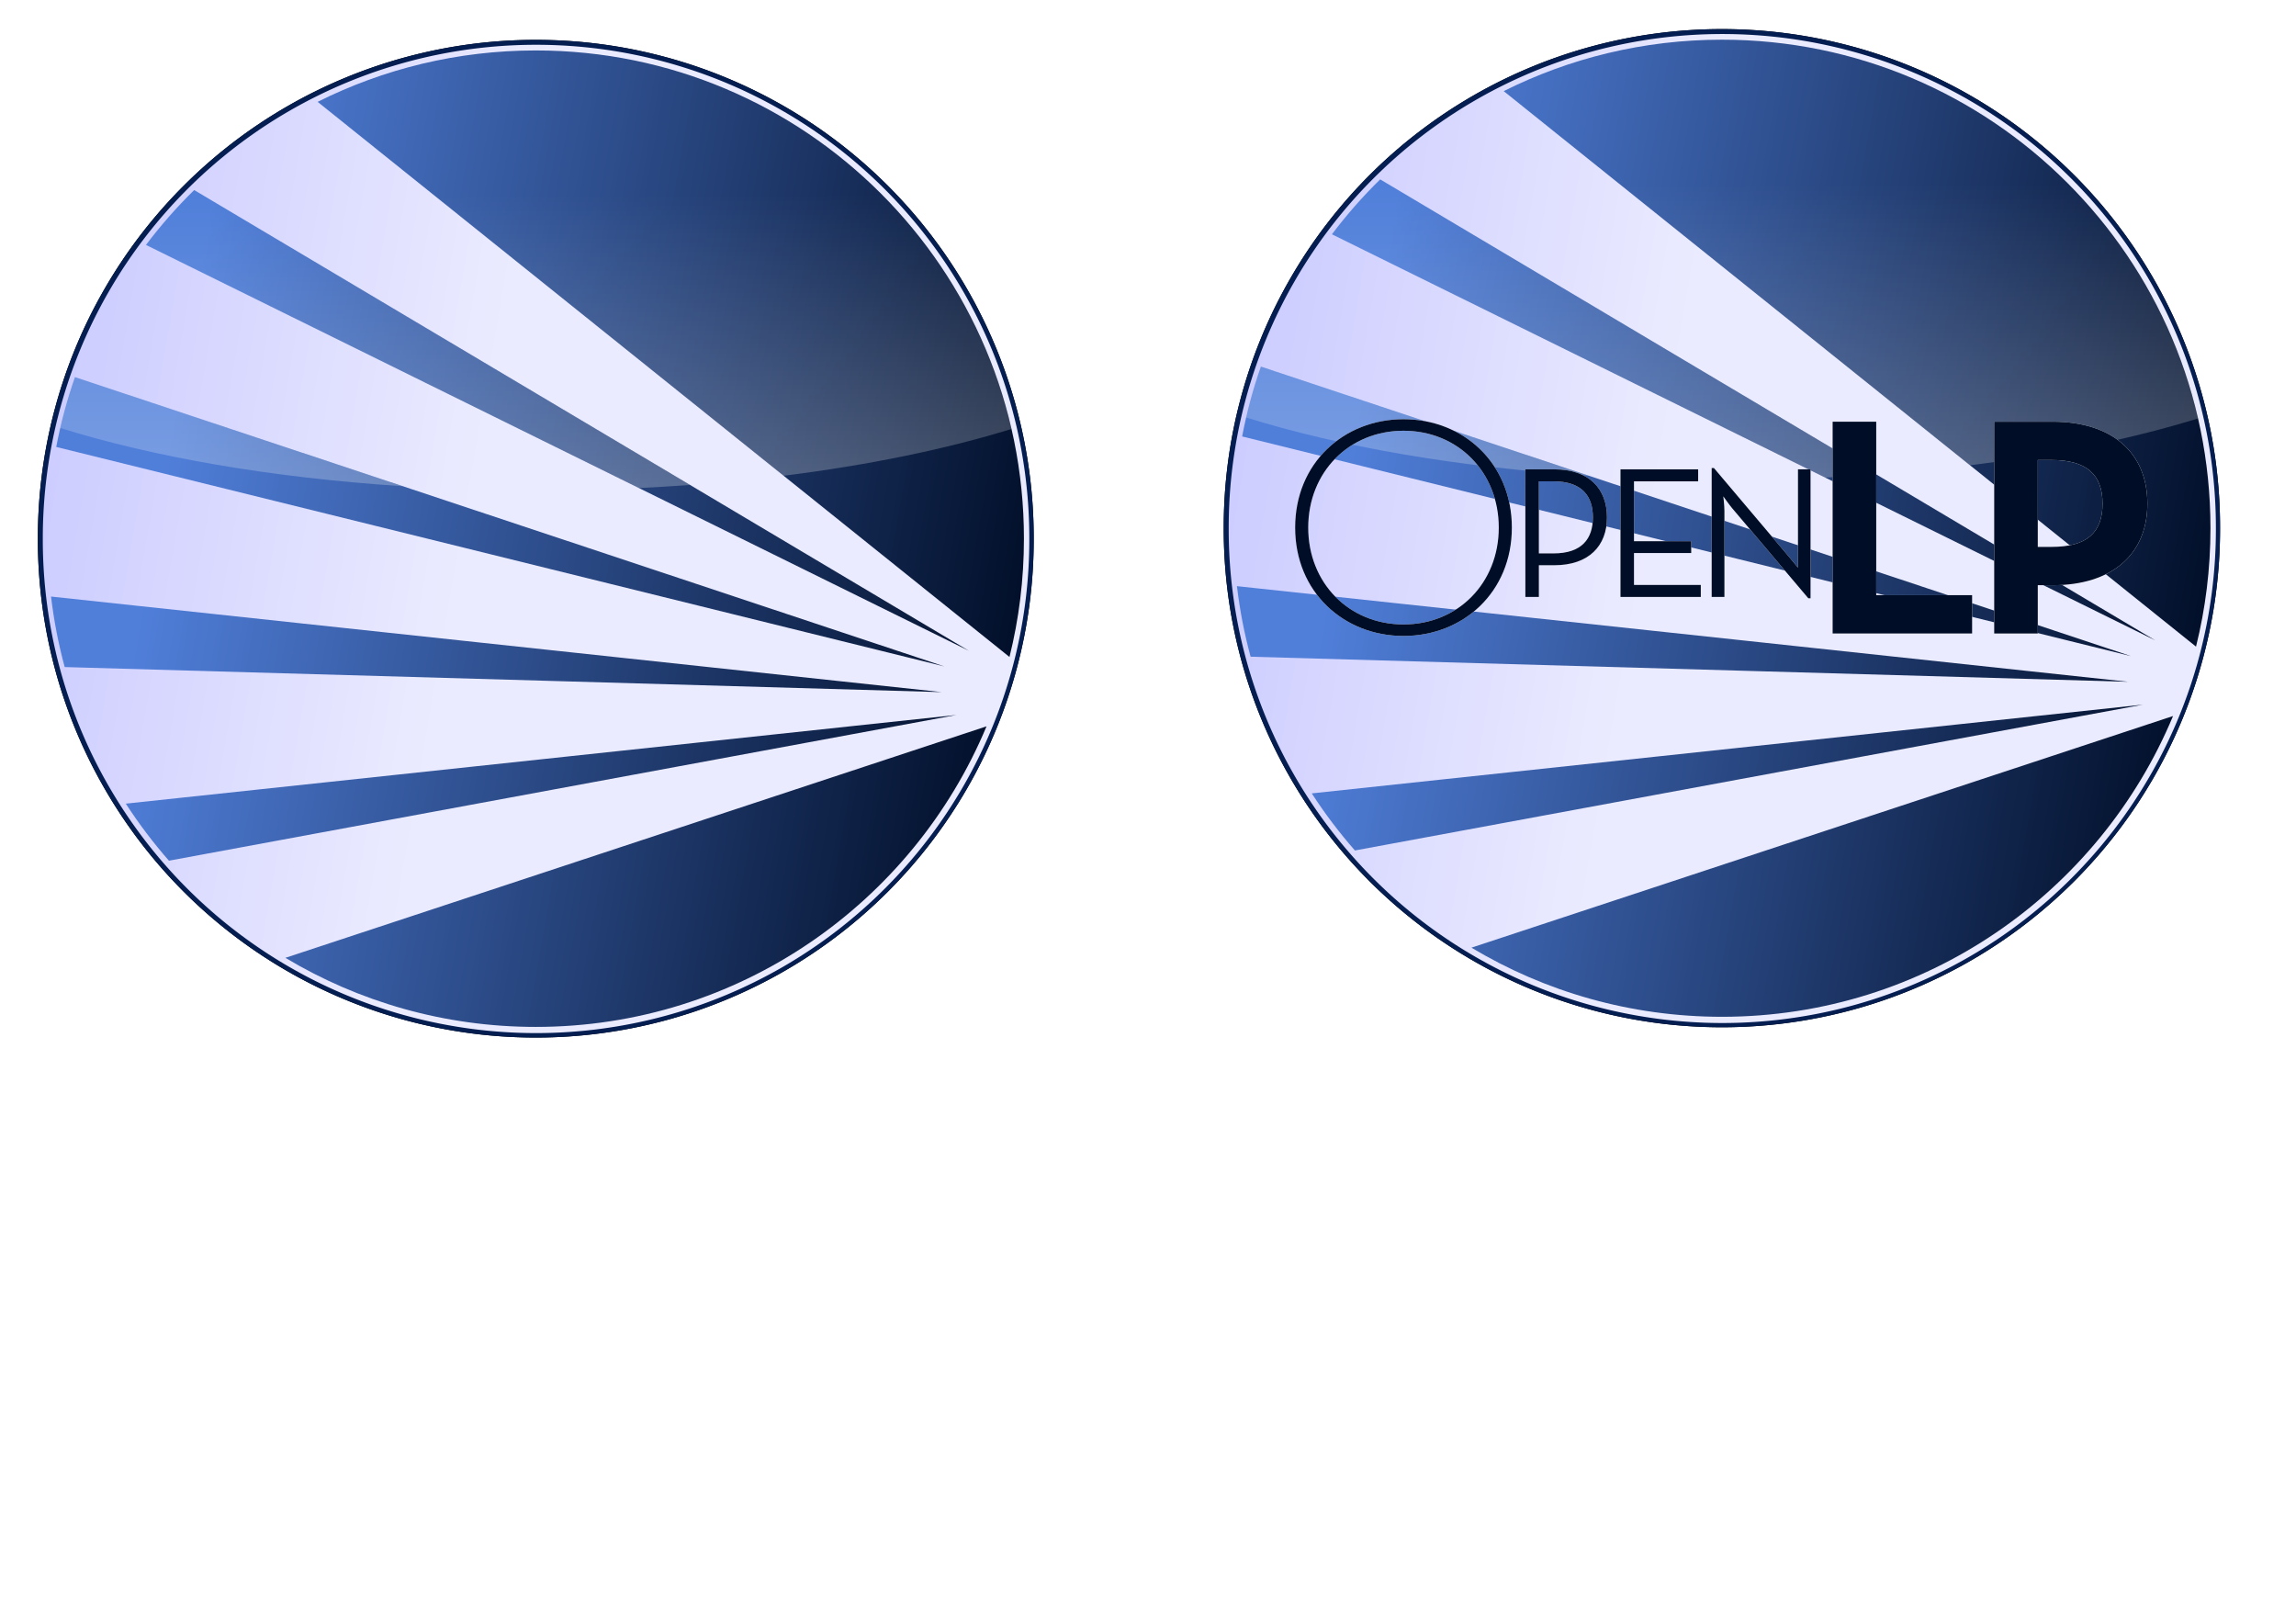 <?xml version="1.0" encoding="UTF-8" standalone="no"?>
<!-- Created with Inkscape (http://www.inkscape.org/) -->
<svg
   xmlns:dc="http://purl.org/dc/elements/1.1/"
   xmlns:cc="http://creativecommons.org/ns#"
   xmlns:rdf="http://www.w3.org/1999/02/22-rdf-syntax-ns#"
   xmlns:svg="http://www.w3.org/2000/svg"
   xmlns="http://www.w3.org/2000/svg"
   xmlns:xlink="http://www.w3.org/1999/xlink"
   xmlns:sodipodi="http://sodipodi.sourceforge.net/DTD/sodipodi-0.dtd"
   xmlns:inkscape="http://www.inkscape.org/namespaces/inkscape"
   width="1052.362"
   height="744.094"
   id="svg5740"
   sodipodi:version="0.32"
   inkscape:version="0.46"
   version="1.0"
   sodipodi:docname="openlp-logo.svg"
   inkscape:output_extension="org.inkscape.output.svg.inkscape"
   inkscape:export-filename="/home/raoul/openlp-logo-0.2.png"
   inkscape:export-xdpi="91.860847"
   inkscape:export-ydpi="91.860847"
   style="display:inline">
  <defs
     id="defs5742">
    <linearGradient
       id="linearGradient3208">
      <stop
         style="stop-color:#ffffff;stop-opacity:0.251;"
         offset="0"
         id="stop3210" />
      <stop
         style="stop-color:#ffffff;stop-opacity:0;"
         offset="1"
         id="stop3212" />
    </linearGradient>
    <linearGradient
       id="linearGradient3195">
      <stop
         style="stop-color:#cdcdff;stop-opacity:1;"
         offset="0"
         id="stop3197" />
      <stop
         style="stop-color:#ebebff;stop-opacity:1;"
         offset="1"
         id="stop3199" />
    </linearGradient>
    <linearGradient
       id="linearGradient6359">
      <stop
         style="stop-color:#000d26;stop-opacity:1;"
         offset="0"
         id="stop6361" />
      <stop
         style="stop-color:#507fda;stop-opacity:1;"
         offset="1"
         id="stop6363" />
    </linearGradient>
    <inkscape:perspective
       sodipodi:type="inkscape:persp3d"
       inkscape:vp_x="0 : 526.18109 : 1"
       inkscape:vp_y="0 : 1000 : 0"
       inkscape:vp_z="744.09448 : 526.18109 : 1"
       inkscape:persp3d-origin="372.04724 : 350.78739 : 1"
       id="perspective5748" />
    <filter
       inkscape:collect="always"
       id="filter6926">
      <feGaussianBlur
         inkscape:collect="always"
         stdDeviation="3.577"
         id="feGaussianBlur6928" />
    </filter>
    <linearGradient
       inkscape:collect="always"
       xlink:href="#linearGradient3208"
       id="linearGradient3214"
       x1="470.259"
       y1="276.689"
       x2="463.23"
       y2="14.823"
       gradientUnits="userSpaceOnUse" />
    <linearGradient
       inkscape:collect="always"
       xlink:href="#linearGradient3208"
       id="linearGradient3229"
       gradientUnits="userSpaceOnUse"
       x1="470.259"
       y1="276.689"
       x2="463.23"
       y2="14.823" />
    <linearGradient
       inkscape:collect="always"
       xlink:href="#linearGradient3208"
       id="linearGradient3279"
       gradientUnits="userSpaceOnUse"
       x1="470.259"
       y1="276.689"
       x2="463.23"
       y2="14.823" />
    <linearGradient
       inkscape:collect="always"
       xlink:href="#linearGradient3208"
       id="linearGradient3287"
       gradientUnits="userSpaceOnUse"
       x1="470.259"
       y1="276.689"
       x2="463.23"
       y2="14.823"
       gradientTransform="matrix(1.112,0,0,1.204,-57.298,4.885)" />
    <linearGradient
       inkscape:collect="always"
       xlink:href="#linearGradient3195"
       id="linearGradient3196"
       gradientUnits="userSpaceOnUse"
       x1="117.593"
       y1="384.058"
       x2="418.21"
       y2="436.038" />
    <linearGradient
       inkscape:collect="always"
       xlink:href="#linearGradient6359"
       id="linearGradient3198"
       gradientUnits="userSpaceOnUse"
       x1="815.75"
       y1="480.558"
       x2="201.106"
       y2="371.859" />
    <linearGradient
       inkscape:collect="always"
       xlink:href="#linearGradient3208"
       id="linearGradient3200"
       gradientUnits="userSpaceOnUse"
       gradientTransform="matrix(1.112,0,0,1.204,-57.298,4.885)"
       x1="470.259"
       y1="276.689"
       x2="469.449"
       y2="104.3" />
    <linearGradient
       inkscape:collect="always"
       xlink:href="#linearGradient3195"
       id="linearGradient3215"
       gradientUnits="userSpaceOnUse"
       x1="117.593"
       y1="384.058"
       x2="418.21"
       y2="436.038" />
    <linearGradient
       inkscape:collect="always"
       xlink:href="#linearGradient6359"
       id="linearGradient3217"
       gradientUnits="userSpaceOnUse"
       x1="815.75"
       y1="480.558"
       x2="201.106"
       y2="371.859" />
    <linearGradient
       inkscape:collect="always"
       xlink:href="#linearGradient3208"
       id="linearGradient3219"
       gradientUnits="userSpaceOnUse"
       gradientTransform="matrix(1.112,0,0,1.204,-57.298,4.885)"
       x1="470.259"
       y1="276.689"
       x2="469.449"
       y2="104.3" />
    <filter
       inkscape:collect="always"
       id="filter4005">
      <feGaussianBlur
         inkscape:collect="always"
         stdDeviation="4.333"
         id="feGaussianBlur4007" />
    </filter>
    <linearGradient
       inkscape:collect="always"
       xlink:href="#linearGradient3208"
       id="linearGradient4010"
       gradientUnits="userSpaceOnUse"
       gradientTransform="matrix(0.725,0,0,0.784,-109.421,-2.133)"
       x1="470.259"
       y1="276.689"
       x2="469.449"
       y2="104.3" />
    <linearGradient
       inkscape:collect="always"
       xlink:href="#linearGradient6359"
       id="linearGradient4013"
       gradientUnits="userSpaceOnUse"
       x1="815.75"
       y1="480.558"
       x2="201.106"
       y2="371.859"
       gradientTransform="matrix(0.652,0,0,0.652,-72.087,-5.315)" />
    <linearGradient
       inkscape:collect="always"
       xlink:href="#linearGradient3195"
       id="linearGradient4047"
       gradientUnits="userSpaceOnUse"
       x1="117.593"
       y1="384.058"
       x2="418.21"
       y2="436.038" />
    <linearGradient
       inkscape:collect="always"
       xlink:href="#linearGradient6359"
       id="linearGradient4049"
       gradientUnits="userSpaceOnUse"
       x1="815.75"
       y1="480.558"
       x2="201.106"
       y2="371.859" />
    <linearGradient
       inkscape:collect="always"
       xlink:href="#linearGradient3208"
       id="linearGradient4051"
       gradientUnits="userSpaceOnUse"
       gradientTransform="matrix(1.112,0,0,1.204,-57.298,4.885)"
       x1="470.259"
       y1="276.689"
       x2="469.449"
       y2="104.3" />
    <linearGradient
       inkscape:collect="always"
       xlink:href="#linearGradient3195"
       id="linearGradient4053"
       gradientUnits="userSpaceOnUse"
       x1="117.593"
       y1="384.058"
       x2="418.21"
       y2="436.038" />
    <linearGradient
       inkscape:collect="always"
       xlink:href="#linearGradient6359"
       id="linearGradient4055"
       gradientUnits="userSpaceOnUse"
       gradientTransform="matrix(0.652,0,0,0.652,-72.087,-5.315)"
       x1="815.75"
       y1="480.558"
       x2="201.106"
       y2="371.859" />
    <linearGradient
       inkscape:collect="always"
       xlink:href="#linearGradient3208"
       id="linearGradient4057"
       gradientUnits="userSpaceOnUse"
       gradientTransform="matrix(0.725,0,0,0.784,-109.421,-2.133)"
       x1="470.259"
       y1="276.689"
       x2="469.449"
       y2="104.3" />
  </defs>
  <sodipodi:namedview
     id="base"
     pagecolor="#ffffff"
     bordercolor="#666666"
     borderopacity="1.0"
     gridtolerance="10000"
     guidetolerance="10"
     objecttolerance="10"
     inkscape:pageopacity="0.0"
     inkscape:pageshadow="2"
     inkscape:zoom="1.0119683"
     inkscape:cx="513.59551"
     inkscape:cy="369.01895"
     inkscape:document-units="px"
     inkscape:current-layer="layer6"
     showgrid="false"
     inkscape:window-width="1280"
     inkscape:window-height="958"
     inkscape:window-x="-4"
     inkscape:window-y="-4" />
  <g
     inkscape:label="Shadow"
     inkscape:groupmode="layer"
     id="layer1"
     style="display:inline" />
  <g
     inkscape:groupmode="layer"
     id="layer5"
     inkscape:label="Border"
     style="display:inline" />
  <g
     inkscape:groupmode="layer"
     id="layer3"
     inkscape:label="Rays Background"
     style="display:inline" />
  <g
     inkscape:groupmode="layer"
     id="layer2"
     inkscape:label="Rays Foreground"
     style="display:inline" />
  <g
     inkscape:groupmode="layer"
     id="layer6"
     inkscape:label="Reflection"
     style="display:inline">
    <g
       id="g4018"
       transform="translate(9.882,9.882)">
      <path
         inkscape:export-ydpi="90"
         inkscape:export-xdpi="90"
         inkscape:export-filename="/home/raoul/openlp-logo-0.2.png"
         transform="matrix(0.638,0,0,0.638,-67.555,-15.189)"
         d="M 833.03,395.269 A 357.719,357.719 0 1 1 117.593,395.269 A 357.719,357.719 0 1 1 833.03,395.269 z"
         sodipodi:ry="357.71872"
         sodipodi:rx="357.71872"
         sodipodi:cy="395.26932"
         sodipodi:cx="475.31134"
         id="path6903"
         style="fill:#000000;fill-opacity:1;fill-rule:nonzero;stroke:none;stroke-width:5;stroke-linecap:butt;stroke-miterlimit:4;stroke-dasharray:none;stroke-opacity:1;display:inline;filter:url(#filter6926)"
         sodipodi:type="arc" />
      <path
         inkscape:export-ydpi="90"
         inkscape:export-xdpi="90"
         inkscape:export-filename="/home/raoul/openlp-logo-0.2.png"
         sodipodi:type="arc"
         style="fill:#051e52;fill-opacity:1;fill-rule:nonzero;stroke:none;stroke-width:5;stroke-linecap:butt;stroke-miterlimit:4;stroke-dasharray:none;stroke-opacity:1;display:inline"
         id="path6900"
         sodipodi:cx="475.31134"
         sodipodi:cy="395.26932"
         sodipodi:rx="357.71872"
         sodipodi:ry="357.71872"
         d="M 833.03,395.269 A 357.719,357.719 0 1 1 117.593,395.269 A 357.719,357.719 0 1 1 833.03,395.269 z"
         transform="matrix(0.638,0,0,0.638,-67.555,-15.189)" />
      <path
         inkscape:export-ydpi="90"
         inkscape:export-xdpi="90"
         inkscape:export-filename="/home/raoul/openlp-logo-0.2.png"
         transform="matrix(0.632,0,0,0.632,-64.582,-12.717)"
         d="M 833.03,395.269 A 357.719,357.719 0 1 1 117.593,395.269 A 357.719,357.719 0 1 1 833.03,395.269 z"
         sodipodi:ry="357.71872"
         sodipodi:rx="357.71872"
         sodipodi:cy="395.26932"
         sodipodi:cx="475.31134"
         id="path6317"
         style="fill:url(#linearGradient4053);fill-opacity:1;fill-rule:nonzero;stroke:none;stroke-width:5;stroke-linecap:butt;stroke-miterlimit:4;stroke-dasharray:none;stroke-opacity:1;display:inline"
         sodipodi:type="arc" />
      <path
         inkscape:export-ydpi="90"
         inkscape:export-xdpi="90"
         inkscape:export-filename="/home/raoul/openlp-logo-0.2.png"
         id="path6327"
         d="M 235.68,13.234 C 199.752,13.234 165.799,21.723 135.704,36.792 L 296.724,165.967 L 452.816,291.191 C 457.141,273.833 459.434,255.679 459.434,236.988 C 459.434,113.482 359.186,13.234 235.68,13.234 z M 79.119,77.21 C 71.146,85.024 63.765,93.432 57.027,102.357 L 274.632,209.663 L 434.206,288.361 L 275.303,193.862 L 79.119,77.21 z M 24.489,162.953 C 20.861,173.291 17.984,183.974 15.896,194.941 L 260.175,255.293 L 422.987,295.528 L 260.216,241.366 L 24.489,162.953 z M 13.514,263.499 C 14.819,274.537 16.911,285.326 19.765,295.813 L 248.304,302.329 L 421.765,307.297 L 253.557,289.236 L 13.514,263.499 z M 428.505,317.763 L 249.79,336.842 L 47.782,358.405 C 53.742,367.604 60.347,376.346 67.554,384.549 L 244.456,351.808 L 428.505,317.763 z M 442.289,322.975 L 253.924,385.16 L 120.921,429.06 C 154.485,449.169 193.733,460.722 235.68,460.722 C 328.723,460.722 408.566,403.843 442.289,322.975 z"
         style="fill:url(#linearGradient4055);fill-opacity:1;fill-rule:nonzero;stroke:none;stroke-width:5;stroke-linecap:butt;stroke-miterlimit:4;stroke-dasharray:none;stroke-opacity:1;display:inline" />
      <path
         id="path3203"
         d="M 235.68,13.234 C 199.752,13.234 165.799,21.723 135.704,36.792 L 296.724,165.967 L 349.277,208.136 C 388.425,203.261 423.854,195.91 453.733,186.695 C 430.892,87.376 341.897,13.234 235.68,13.234 z M 79.119,77.21 C 71.146,85.024 63.765,93.432 57.027,102.357 L 274.632,209.663 L 282.959,213.776 C 290.873,213.396 298.684,212.918 306.396,212.351 L 275.303,193.862 L 79.119,77.21 z M 24.489,162.953 C 21.827,170.538 19.567,178.315 17.729,186.247 C 60.353,199.564 114.442,209.03 174.676,212.921 L 24.489,162.953 z"
         style="fill:url(#linearGradient4057);fill-opacity:1;fill-rule:nonzero;stroke:none;stroke-width:4.8;stroke-linecap:butt;stroke-miterlimit:4;stroke-dasharray:none;stroke-opacity:1;display:inline" />
    </g>
    <g
       id="g4025"
       transform="translate(-0.988,-11.858)">
      <g
         id="g3202"
         transform="matrix(0.652,0,0,0.652,482.279,11.483)">
        <path
           inkscape:export-ydpi="90"
           inkscape:export-xdpi="90"
           inkscape:export-filename="/home/raoul/openlp-logo-0.2.png"
           transform="matrix(0.979,0,0,0.979,6.956,-15.154)"
           d="M 833.03,395.269 A 357.719,357.719 0 1 1 117.593,395.269 A 357.719,357.719 0 1 1 833.03,395.269 z"
           sodipodi:ry="357.71872"
           sodipodi:rx="357.71872"
           sodipodi:cy="395.26932"
           sodipodi:cx="475.31134"
           id="path3204"
           style="opacity:1;fill:#000000;fill-opacity:1;fill-rule:nonzero;stroke:none;stroke-width:5;stroke-linecap:butt;stroke-miterlimit:4;stroke-dasharray:none;stroke-opacity:1;display:inline;filter:url(#filter6926)"
           sodipodi:type="arc" />
        <path
           inkscape:export-ydpi="90"
           inkscape:export-xdpi="90"
           inkscape:export-filename="/home/raoul/openlp-logo-0.2.png"
           sodipodi:type="arc"
           style="opacity:1;fill:#051e52;fill-opacity:1;fill-rule:nonzero;stroke:none;stroke-width:5;stroke-linecap:butt;stroke-miterlimit:4;stroke-dasharray:none;stroke-opacity:1;display:inline"
           id="path3206"
           sodipodi:cx="475.31134"
           sodipodi:cy="395.26932"
           sodipodi:rx="357.71872"
           sodipodi:ry="357.71872"
           d="M 833.03,395.269 A 357.719,357.719 0 1 1 117.593,395.269 A 357.719,357.719 0 1 1 833.03,395.269 z"
           transform="matrix(0.979,0,0,0.979,6.956,-15.154)" />
        <path
           inkscape:export-ydpi="90"
           inkscape:export-xdpi="90"
           inkscape:export-filename="/home/raoul/openlp-logo-0.2.png"
           transform="matrix(0.97,0,0,0.97,11.518,-11.359)"
           d="M 833.03,395.269 A 357.719,357.719 0 1 1 117.593,395.269 A 357.719,357.719 0 1 1 833.03,395.269 z"
           sodipodi:ry="357.71872"
           sodipodi:rx="357.71872"
           sodipodi:cy="395.26932"
           sodipodi:cx="475.31134"
           id="path3208"
           style="opacity:1;fill:url(#linearGradient4047);fill-opacity:1;fill-rule:nonzero;stroke:none;stroke-width:5;stroke-linecap:butt;stroke-miterlimit:4;stroke-dasharray:none;stroke-opacity:1;display:inline"
           sodipodi:type="arc" />
        <path
           inkscape:export-ydpi="90"
           inkscape:export-xdpi="90"
           inkscape:export-filename="/home/raoul/openlp-logo-0.2.png"
           id="path3210"
           d="M 472.344,28.469 C 417.204,28.469 365.094,41.497 318.906,64.625 L 566.031,262.875 L 805.594,455.062 C 812.231,428.422 815.75,400.561 815.75,371.875 C 815.75,182.324 661.895,28.469 472.344,28.469 z M 232.062,126.656 C 219.826,138.648 208.498,151.552 198.156,165.25 L 532.125,329.938 L 777.031,450.719 L 533.156,305.688 L 232.062,126.656 z M 148.219,258.25 C 142.651,274.117 138.236,290.511 135.031,307.344 L 509.938,399.969 L 759.812,461.719 L 510,378.594 L 148.219,258.25 z M 131.375,412.562 C 133.378,429.502 136.589,446.062 140.969,462.156 L 491.719,472.156 L 757.938,479.781 L 499.781,452.062 L 131.375,412.562 z M 768.281,495.844 L 494,525.125 L 183.969,558.219 C 193.115,572.337 203.252,585.754 214.312,598.344 L 485.812,548.094 L 768.281,495.844 z M 789.438,503.844 L 500.344,599.281 L 296.219,666.656 C 347.73,697.519 407.966,715.25 472.344,715.25 C 615.141,715.25 737.68,627.955 789.438,503.844 z"
           style="opacity:1;fill:url(#linearGradient4049);fill-opacity:1;fill-rule:nonzero;stroke:none;stroke-width:5;stroke-linecap:butt;stroke-miterlimit:4;stroke-dasharray:none;stroke-opacity:1;display:inline" />
        <path
           id="path3212"
           d="M 472.344,28.469 C 417.204,28.469 365.094,41.497 318.906,64.625 L 566.031,262.875 L 646.688,327.594 C 706.769,320.112 761.144,308.831 807,294.688 C 771.945,142.258 635.36,28.469 472.344,28.469 z M 232.062,126.656 C 219.826,138.648 208.498,151.552 198.156,165.25 L 532.125,329.938 L 544.906,336.25 C 557.052,335.667 569.04,334.934 580.875,334.062 L 533.156,305.688 L 232.062,126.656 z M 148.219,258.25 C 144.134,269.891 140.665,281.826 137.844,294 C 203.261,314.438 286.274,328.966 378.719,334.938 L 148.219,258.25 z"
           style="opacity:1;fill:url(#linearGradient4051);fill-opacity:1;fill-rule:nonzero;stroke:none;stroke-width:4.8;stroke-linecap:butt;stroke-miterlimit:4;stroke-dasharray:none;stroke-opacity:1;display:inline" />
      </g>
      <g
         style="fill:#ffffff;fill-opacity:1;filter:url(#filter4005)"
         id="g2762"
         transform="matrix(0.848,0,0,0.848,20.507,-653.751)">
	<path
   style="fill:#ffffff;fill-opacity:1"
   id="path2764"
   d="M 801.444,1038.553 L 817.061,1038.553 C 835.923,1038.553 845.557,1048.997 845.557,1064.514 C 845.557,1079.726 835.923,1090.373 817.061,1090.373 L 808.745,1090.373 L 808.745,1107.512 L 801.444,1107.512 L 801.444,1038.553 L 801.444,1038.553 z M 816.655,1083.984 C 832.172,1083.984 837.952,1075.872 837.952,1064.513 C 837.952,1053.154 832.172,1045.042 816.655,1045.042 L 808.745,1045.042 L 808.745,1083.983 L 816.655,1083.983 L 816.655,1083.984 z" />

	<path
   style="fill:#ffffff;fill-opacity:1"
   id="path2766"
   d="M 852.858,1038.553 L 894.842,1038.553 L 894.842,1045.043 L 860.158,1045.043 L 860.158,1077.393 L 891.089,1077.393 L 891.089,1083.782 L 860.158,1083.782 L 860.158,1101.022 L 896.261,1101.022 L 896.261,1107.512 L 852.858,1107.512 L 852.858,1038.553 z" />

	<path
   style="fill:#ffffff;fill-opacity:1"
   id="path2768"
   d="M 913.197,1059.545 C 911.27,1057.212 908.43,1053.155 908.43,1053.155 C 908.43,1053.155 909.038,1058.023 909.038,1060.965 L 909.038,1107.512 L 902.142,1107.512 L 902.142,1037.843 L 903.359,1037.843 L 944.532,1086.52 C 946.459,1088.853 948.791,1091.683 948.791,1091.683 C 948.791,1091.683 948.791,1088.041 948.791,1085.101 L 948.791,1038.553 L 955.586,1038.553 L 955.586,1108.222 L 954.369,1108.222 L 913.197,1059.545 z" />

	<path
   style="fill:#ffffff;fill-opacity:1"
   id="path2770"
   d="M 677.015,1070.032 C 677.015,1035.196 703.268,1011.468 735.579,1011.468 C 767.89,1011.468 794.143,1035.197 794.143,1070.032 C 794.143,1104.867 767.89,1128.596 735.579,1128.596 C 703.268,1128.596 677.015,1104.868 677.015,1070.032 z M 787.075,1070.032 C 787.075,1040.077 765.03,1017.694 735.579,1017.694 C 706.128,1017.694 684.083,1040.077 684.083,1070.032 C 684.083,1099.988 706.128,1122.37 735.579,1122.37 C 765.03,1122.37 787.075,1099.988 787.075,1070.032 z" />

	<path
   style="fill:#ffffff;fill-opacity:1"
   id="path2772"
   d="M 967.521,1012.814 L 991.082,1012.814 L 991.082,1106.551 L 1042.915,1106.551 L 1042.915,1127.25 L 967.521,1127.25 L 967.521,1012.814 z" />

	<path
   style="fill:#ffffff;fill-opacity:1"
   id="path2774"
   d="M 1054.85,1012.814 L 1086.489,1012.814 C 1118.464,1012.814 1137.649,1029.475 1137.649,1057.074 C 1137.649,1084.674 1118.295,1101.166 1086.489,1101.166 L 1078.411,1101.166 L 1078.411,1127.251 L 1054.85,1127.251 L 1054.85,1012.814 z M 1085.815,1080.467 C 1105,1080.467 1113.414,1072.726 1113.414,1057.074 C 1113.414,1041.255 1104.663,1033.513 1085.815,1033.513 L 1078.41,1033.513 L 1078.41,1080.466 L 1085.815,1080.466 L 1085.815,1080.467 z" />

</g>
      <g
         style="fill:#000d26;fill-opacity:1"
         transform="matrix(0.848,0,0,0.848,20.507,-653.751)"
         id="g3221">
	<path
   style="fill:#000d26;fill-opacity:1"
   d="M 801.444,1038.553 L 817.061,1038.553 C 835.923,1038.553 845.557,1048.997 845.557,1064.514 C 845.557,1079.726 835.923,1090.373 817.061,1090.373 L 808.745,1090.373 L 808.745,1107.512 L 801.444,1107.512 L 801.444,1038.553 L 801.444,1038.553 z M 816.655,1083.984 C 832.172,1083.984 837.952,1075.872 837.952,1064.513 C 837.952,1053.154 832.172,1045.042 816.655,1045.042 L 808.745,1045.042 L 808.745,1083.983 L 816.655,1083.983 L 816.655,1083.984 z"
   id="path3223" />

	<path
   style="fill:#000d26;fill-opacity:1"
   d="M 852.858,1038.553 L 894.842,1038.553 L 894.842,1045.043 L 860.158,1045.043 L 860.158,1077.393 L 891.089,1077.393 L 891.089,1083.782 L 860.158,1083.782 L 860.158,1101.022 L 896.261,1101.022 L 896.261,1107.512 L 852.858,1107.512 L 852.858,1038.553 z"
   id="path3225" />

	<path
   style="fill:#000d26;fill-opacity:1"
   d="M 913.197,1059.545 C 911.27,1057.212 908.43,1053.155 908.43,1053.155 C 908.43,1053.155 909.038,1058.023 909.038,1060.965 L 909.038,1107.512 L 902.142,1107.512 L 902.142,1037.843 L 903.359,1037.843 L 944.532,1086.52 C 946.459,1088.853 948.791,1091.683 948.791,1091.683 C 948.791,1091.683 948.791,1088.041 948.791,1085.101 L 948.791,1038.553 L 955.586,1038.553 L 955.586,1108.222 L 954.369,1108.222 L 913.197,1059.545 z"
   id="path3227" />

	<path
   style="fill:#000d26;fill-opacity:1"
   d="M 677.015,1070.032 C 677.015,1035.196 703.268,1011.468 735.579,1011.468 C 767.89,1011.468 794.143,1035.197 794.143,1070.032 C 794.143,1104.867 767.89,1128.596 735.579,1128.596 C 703.268,1128.596 677.015,1104.868 677.015,1070.032 z M 787.075,1070.032 C 787.075,1040.077 765.03,1017.694 735.579,1017.694 C 706.128,1017.694 684.083,1040.077 684.083,1070.032 C 684.083,1099.988 706.128,1122.37 735.579,1122.37 C 765.03,1122.37 787.075,1099.988 787.075,1070.032 z"
   id="path3229" />

	<path
   style="fill:#000d26;fill-opacity:1"
   d="M 967.521,1012.814 L 991.082,1012.814 L 991.082,1106.551 L 1042.915,1106.551 L 1042.915,1127.25 L 967.521,1127.25 L 967.521,1012.814 z"
   id="path3231" />

	<path
   style="fill:#000d26;fill-opacity:1"
   d="M 1054.85,1012.814 L 1086.489,1012.814 C 1118.464,1012.814 1137.649,1029.475 1137.649,1057.074 C 1137.649,1084.674 1118.295,1101.166 1086.489,1101.166 L 1078.411,1101.166 L 1078.411,1127.251 L 1054.85,1127.251 L 1054.85,1012.814 z M 1085.815,1080.467 C 1105,1080.467 1113.414,1072.726 1113.414,1057.074 C 1113.414,1041.255 1104.663,1033.513 1085.815,1033.513 L 1078.41,1033.513 L 1078.41,1080.466 L 1085.815,1080.466 L 1085.815,1080.467 z"
   id="path3233" />

</g>
    </g>
  </g>
</svg>
